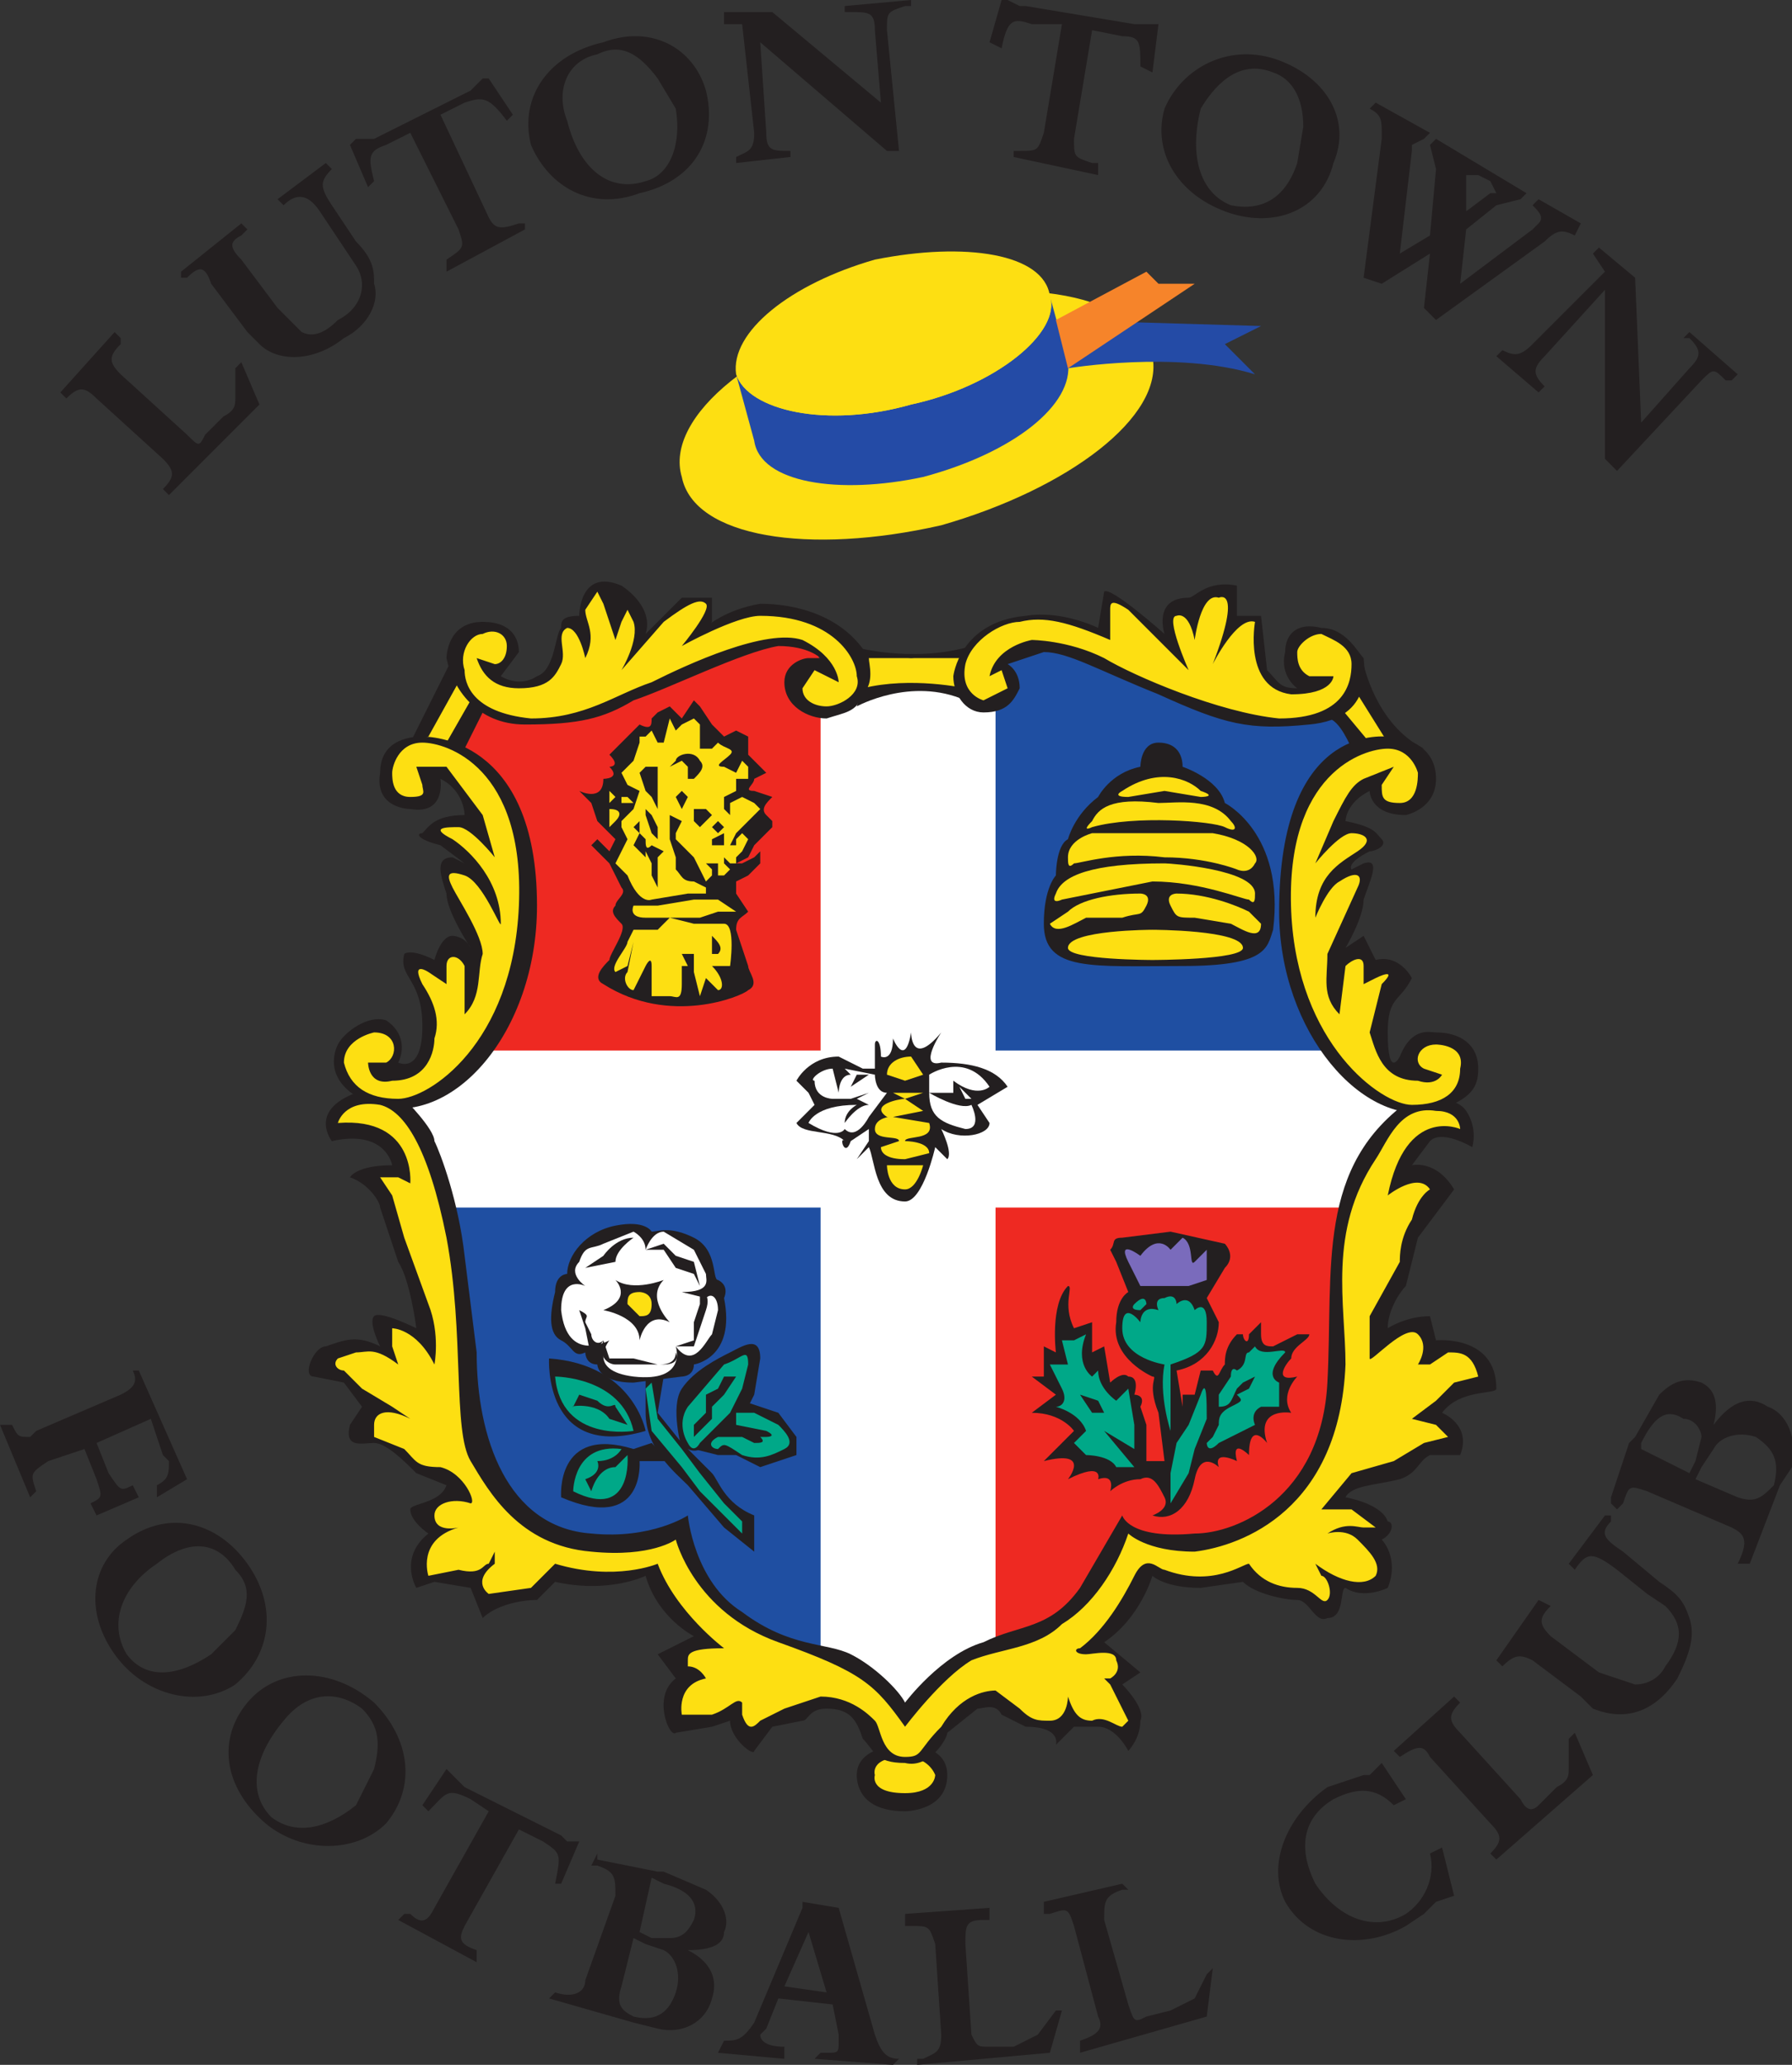 <svg fill="none" height="342" width="297" xmlns="http://www.w3.org/2000/svg" xmlns:xlink="http://www.w3.org/1999/xlink"><rect width="100%" height="100%" fill="#333333" stroke="none"/><clipPath id="a"><path d="m0 0h297v342h-297z"/></clipPath><g clip-path="url(#a)" clip-rule="evenodd" fill-rule="evenodd"><path d="m158 119 7-12 7-2 53 12 5 9-13 11 3 30 7 9h-64z" fill="#1f4fa2"/><path d="m222 118 3-4 6 9-6 1z" fill="#fddf12"/><path d="m224 124s-2-5-4-5c-1-1 2-2 2-2l5 6z" fill="#231f20"/><path d="m138 178h-65l11-21-4-26-5-5 5-12 10 3 28-10 16-2 4 9z" fill="#ee2922"/><path d="m69 198h69v81l-20-11-7-11-12 2-16-5-9-20z" fill="#1f4fa2"/><path d="m228 197h-67v81l15-4 12-17 17 1 13-11 9-17-1-18z" fill="#ee2922"/><path d="m136 174h-61l-11 7 8 19h64v78l12 9 17-11v-76h63l9-15-11-11h-61v-62h-29z" fill="#fff"/><path d="m142 108 1 7 8-1 9 1v-7l-9 1zm-67 4 4 5-3 7-6-1z" fill="#fddf12"/><path d="m141 107s10 3 20 0l-1 2h-17zm1 10s9-5 18-1v-2s-9-2-17 0zm-68 6 4-7 2 2-3 6zm-6 0 7-14c1-4 1 4 1 4l-5 9zm82 177s7 0 7-6c0-4-4-5-7-5s-8 1-8 5c0 2 1 6 8 6z" fill="#231f20"/><path d="m145 294s-1 3 5 3c5 0 5-3 5-3s-1-3-5-3c-6 0-5 3-5 3z" fill="#fddf12"/><path d="m175 224s-1-8 2-11c1 0-1 3 1 7l3-1v5l2-1 1 6s2-2 3-1c2 0 1 3 1 3s2 0 1 2l1 3v6h3l-1-8c-2-5 0-6-1-6 0 0-7-3-6-9 0-4 2-5 2-5l-2-5-1-2c1-1 0-2 2-2l8-1 9 2s2 2 0 4l-3 5 2 4c0 3-2 7-7 8l1 6v-2h2l1-4h2c1 2 1 0 2-1 0-1 0-3 2-5h1c0 1 1 2 1 0l2-2v2c0 2 1 2 2 2l4-2h2c0 1-3 2-3 4-1 1-3 4 1 3 0 0-3 3-1 6 0 0-6-1-4 5 0 0-3-4-3 2 0 0-3-3-2 1 0 0-4-2-3 1 0 0-3-3-4 2s-4 7-7 6c0 0 3-1 2-3s-2-4-4-3c-3 0-5 2-5 2s1-3-2-2c0 0 1-3-5 0 0 0 4-5-4-3l5-5s-2-3-7-3l4-3-4-3h2v-5zm2-85s1-4 5-7c0 0 2-4 7-5 0 0 0-4 3-4s4 2 4 4c0 0 6 2 7 6 0 0 10 5 8 21-1 3-1 6-15 6-15 0-23 1-23-7 0-6 2-8 2-8s0-5 2-6z" fill="#231f20"/><g fill="#fddf12"><path d="m186 131s-2 1 1 1l6-1 6 1s3 0 0-1c-2-2-7-4-13 0zm5 28s15 0 15-2c0-3-15-3-15-3s-14 0-14 3c0 2 14 2 14 2zm18-6-2-2c-2-1-7-3-12-3 0 0-2 0-1 2s1 2 4 2l6 1c2 1 5 3 5 0zm-35 0 3-2c2-2 7-3 12-3 0 0 2 0 1 2s-1 1-4 2h-6c-2 1-5 3-6 1z"/><path d="m176 149s-2 1-1-1c1-3 6-5 18-5 1 0 15 1 15 5 0 1 0 2-1 1-1 0-8-3-16-3z"/><path d="m181 138s-4 1-4 4c0 1 0 2 1 1 1 0 7-2 15-1 7 0 12 2 12 2s2 1 3-1c1-1-1-4-7-5zm0-1s-2 1 0-1c1-2 3-4 11-3 3 0 9-1 12 3 1 1 1 2-1 1s-15-2-22 0z"/></g><path d="m233 135s5-1 5-6c0-6-6-7-8-7-1 0-18-2-18 29 0 20 14 36 26 33 6-2 7-4 7-7 0-4-3-6-7-6-1 0-4-1-6 4 0 0-2 4-2-4 0-6 2-5 4-9 0 0-2-4-6-3l-2-4-3 2s3-5 3-8c1-3 3-7 0-6l-2 1s-1-1 3-3c1 0 3-1 2-2s-1-2-6-3c0 0 0-3 4-5 0 0 0 4 6 4z" fill="#231f20"/><path d="m55 189s-4-5 4-8l2 1h6s5 5 5 7c1 2 4 10 5 19l2 16c0 14 5 29 19 30 10 1 16-3 16-3s1 11 9 16c8 6 14 5 18 7s8 6 9 8c0 0 6-8 13-10 6-3 11-2 16-9l7-12s1 4 12 3c7 0 21-6 22-25s-2-36 14-47c0 0 7-1 9 2s1 6 1 6-5-3-7-1l-3 4s4-1 7 4l-6 8-2 8c-1 1-3 4-3 7 0 0 3-2 7-2l1 4s10-1 10 8c0 1-6 0-9 4 0 0 5 2 3 7h-5c-2 1-2 3-5 4-4 1-8 1-9 3 0 0 6 1 7 4 1 0 1 2-1 3 0 0 3 3 1 8 0 0-4 2-7 0-1 0 0 5-3 5-2 1-3-3-5-3s-7-1-9-3l-7 1c-6 0-8-2-8-2s-2 7-8 11l6 5-3 2s4 4 3 6c0 3-2 5-2 5s-2-4-5-4h-4l-3 3s1-3-5-3l-4-2c-1-2-3-1-4-1l-5 4c0 1-3 6-7 5-5 0-5-2-7-4-1-3-2-5-6-5-3 0-3 2-4 2l-5 1-3 4c0 1-4-2-4-5l-3 1-6 1c-1 1-4-6 0-9l-3-4 6-3s-6-3-8-10c0 0-6 3-15 1l-3 3c-3 0-7 1-9 3l-2-5-6-1-3 1s-3-5 2-9c0 0-3-2-3-4 0-1 5-1 6-4l-5-2c-2-2-5-5-7-5s-5 1-4-3l2-3-3-4-5-1c-2 0 0-5 2-5 3-1 5-2 9 0 0 0-2-4-1-5s7 2 7 2-1-8-3-11l-3-9c0-1-2-4-5-5 0 0 1-2 7-2 0 0-1-6-10-4m103-77s1-9 12-10c6-1 12 2 12 2l1-6c1-1 10 7 10 7s-2-6 4-6c1 0 3-3 8-2v5h4l1 9c2 2 2 3 5 3 0 0-3-2-2-6 0-3 2-5 6-4 4 0 6 4 7 5 0 1 2 10-9 11-10 1-14 0-25-5-10-4-15-7-19-7l-6 2s2 1 2 4c-1 2-2 4-6 4-3 0-5-3-5-6zm-84-3s0-6 6-6c5 0 6 3 6 5l-3 4s3 2 6 0c3-1 3-7 4-8 0-1 0-2 3-2 0 0 0-8 7-5 3 2 5 5 4 8l6-6h5v4c-1 1 2-2 8-3 6 0 14 2 18 9 0 1 1 4-1 6-1 3-3 3-6 4-3 0-7-2-7-6 0-3 3-4 4-4h2s-2-2-7-2c-6 1-18 7-24 9-5 3-9 4-18 4-8 0-12-6-13-11z" fill="#231f20"/><path d="m68 134s-6 0-5-6c0-6 6-6 7-6s19 0 19 28c0 21-14 37-27 33-8-3-7-8-6-10s5-5 8-4c3 2 3 5 2 7 0 0 4 2 4-6s-4-8-3-12c0 0 1-1 5 1 0 0 1-4 3-4 0 0 2 0 3 2 0 0-4-6-4-9-1-3-2-6 1-6l2 1-4-3c-4-1-4-2-3-2 1-1 2-3 7-3 0 0 0-4-4-6 0 0 1 6-5 5z" fill="#231f20"/><path d="m175 233s4 1 5 4l-2 2 2 2s4 0 5 2h3l-5-6 5 3v-4l-1-6-2 2s-3-2-3-5l-1 1s-3-2-1-7l-2 1h-2l1 4h-3l2 4c1 2 0 3-1 3zm19 16 3-5 1-4 2-5c0-3 0-7-1-4l-2 5-2 3-1 5zm6-10s0 2 2 0l6-3s-1-2 1-3h3v-4s-3-1 1-5c0-1-4 1-5-1l-1 1c-1 0 0 2-2 3 0 0-1-1-1 1l-2 3v2c2 0 2-1 3-3l1-1 2-1-1 2-2 1c1 1 1 1-1 2s-2 2-2 3l-1 2zm-6-2s-2-6-1-11c0 0-7-1-7-6s3-1 3-1 0-3 3-2c0 0-1-2 1-2 2-1 2 1 2 1s2-2 3 1c0 0 2-2 2 2s0 5-6 7z" fill="#00a888"/><path d="m56 186s1-4 7-3c4 1 8 7 11 22 3 16 1 32 4 37s8 14 20 15c10 1 14-2 14-2s3 12 17 17 16 7 21 14c0 0 6-8 11-11 5-2 11-2 15-6 5-3 9-9 11-15 0 0 3 3 11 3 8-1 24-7 25-31 0-10-3-22 5-34 2-3 4-9 10-8 4 0 4 3 4 3s-9-4-12 11c0 0 5-4 7-1 0 0-2 1-3 5-2 3-2 6-2 7l-5 9v7c0 1 6-6 8-4s0 5 0 5h2l3-2c2 0 4 0 5 4l-4 1-3 3-4 3 4 1 2 2-4 1-5 3-7 2-5 6h5l4 3h-2c-1 0-3-1-6 1 0 0 3-1 5 1s4 4 3 6c-2 2-6 1-10-2l1 2c1 0 2 3 1 4s-2-2-5-2-6-1-8-4c-1 0-6 4-14 1-1 0-3-3-5 1s-5 9-9 12c-1 0-1 1 1 1 1 0 5-1 5 1 1 2-1 3-1 3h-1l1 1 3 6-1 1c-1 0-3-2-5-1-2 0-3-1-4-4 0 0 0 4-3 4-2 0-3 0-5-2l-4-3c-2 0-6 1-9 6-4 4-3 5-6 5-4 0-4-5-5-6s-4-4-9-4l-3 1-3 1-4 2c-1 1-2 2-3-1v-2c-1-1-2 1-5 2h-5s-1-5 4-6c0 0-1-2-3-2v-1c0-1 0-2 6-2 0 0-8-6-11-14 0 0-7 3-17 0l-4 4-7 1s-3-2 1-5v-2l-1 2c-1 0-1 2-5 1l-5 1s-2-6 5-8c0 0-4 1-4-2 0-2 3-3 6-2 1 0-1-5-5-6-4 0-4-1-6-3l-5-2v-2c0-2 2-3 6-1l-3-2-5-3-3-3c-1 0-2-1-1-2l3-1c2 0 3-1 7 2l-1-3v-3s4 0 7 6c0 0 1-5-1-10l-4-11-2-7-2-3h3l2 1s1-11-12-10zm182-13s5 0 4 4c0 4-3 6-8 6s-19-10-20-32c-1-23 12-27 16-27s5 4 5 4c0 1 0 5-3 5s-3-1-3-3l2-3-5 2c-2 1-3 3-5 7l-3 7s4-5 6-5 4 1 1 3-7 4-7 11c0 0 2-5 4-6 3-2 4-1 3 1l-5 11c0 4-1 7 2 10l1-8c1-1 3-2 3 0v3l2-1s4-2 1 1l-2 8c1 3 2 8 8 8 3 1 4-1 4-1l-3-1c-2-1-1-4 2-4zm-176-2s-5 1-5 5c1 4 4 6 9 6s19-9 20-32-12-27-16-27-5 4-5 5 0 4 3 4 2-1 2-2l-1-3h5l6 8 2 7s-4-5-6-5-5 0-1 2c3 2 8 7 8 14 0 1-3-7-6-8s-3 0-2 2 5 8 5 11c-1 3 0 7-3 10v-8c-1-2-3-2-3 0v3l-3-2s-3-2-1 2c2 3 3 6 2 9 0 2-1 7-7 7-4 1-4-3-4-3h3c2-1 2-5-2-5zm101-55s-4-1-3-6c1-4 6-7 9-7 4-1 8 0 15 3v-5c0-1 0-2 3 0l10 10s-4-9-2-9c0 0 2-1 3 4 0 0 1-8 4-7 0 0 4-2-1 11 0 0 4-8 7-7 0 0-2 11 6 12 7 0 7-3 7-3h-4c-2-1-2-3-2-4s2-3 4-3c2 1 5 2 5 5s-1 9-12 9c-10-1-24-7-29-10-6-3-12-3-12-3s-6 1-7 6l2-1 1 3zm-84-7 3 1c1 0 2-1 2-3s-2-3-4-2c-2 0-4 3-3 6 0 2 1 7 11 8 9 0 14-4 20-6 6-3 19-9 25-7 6 3 6 7 6 7l-4-2-2 3c0 2 2 3 4 3s6-2 5-5c0-3-4-10-16-10-4 0-13 5-13 5s5-6 4-7-3 0-7 3l-7 8s3-5 2-8l-1-2-1 2-1 3-2-6-1-2-2 3c0 2 2 4 0 8 0 0-1-5-3-5-2 1 0 4-1 6s-2 4-7 4c-4 0-6-2-7-5z" fill="#fddf12"/><path d="m179 231 2 3h2l-1-2z" fill="#231f20"/><path d="m188 216s-1 1 1 1l1-1s0-2-2 0z" fill="#00a888"/><path d="m132 179s2-4 7-4l4 2h2v-4c0-1 1-1 1 2 0 0 2 1 2-3 0 0 2 5 3-1 0 0 0 6 5 0 0 0-4 6 0 5 5 0 9 1 11 4l-5 3 2 3c0 2-5 3-8 1 0 0 2 4 1 5l-2-2s-2 9-5 9c-5 0-5-7-6-9l-2 2 2-3v-2l-3 2c-1 3-2-1-1 0-2-2-7-1-8-3l3-3-1-2zm-36-48s4 2 4-2c0 0 3 0 1-2 0 0 2 0 0-2l3-3 2-2c2 1 2 0 2-1l1-1 2-1 2 2 2-3 1 1 2 3 1 1 1 1 2-1 2 1v3l1 1 2 2-2 1c0 1-2 2 0 2l3 1c-1 1-2 2-1 3l1 1v1l-3 3-1 2-2 1h1l2-1 1-1v2l-2 2-2 1v2l2 3c-1 1-2 1-2 3l2 6c0 1 2 3 0 4-1 1-13 6-24-1-2-1 0-3 1-4 0-1 3-5 2-6s-2-2-1-3c0-1 2-2 1-3l-2-4-3-3 1-1 2 2 1-2-1-1-2-2-1-3z" fill="#231f20"/><path d="m159 180 1 2h1zm-5 1s5 3 7 2c0 0 2 4-1 4-4-1-6-2-6-6z" fill="#fff"/><path d="m154 178s6-4 10 2c0 0-2 2-6-1v2h-4zm-20 8s1-3 8-3c0 0-2 1-2 3 0 0 2-3 4-3l-2-1 2-1-3 1h-3s-3 0-3-3c-1 0 1-2 3-2l1 4s0-3 2-3l-1-1 5 1s0 3 2 3l-3 4s-2 4-4 2c0 0-1 2-6-1z" fill="#fff"/><path d="m142 178-1 2 3-2z" fill="#231f20"/><path d="m147 178 3 1 3-1-2-3c-2 0-4 1-4 3zm1 3 2 1 3-1zm-3 6c0 2 4 1 4 2l-3 1c0 1 1 2 4 2l4-1c0-2-4-2-4-2 0-1 5 0 4-3l-6-1 5-1-3-2c-1 0-6 1-3 3 1 0-2 0-2 2zm2 6h6s-1 4-3 4c-3 0-3-4-3-4zm-46-59v3l1-1c1-1 1-2-1-2zm2-2v1h2l-1-1zm-2-1v2l1-1z" fill="#fddf12"/><path d="m111 119 1 2 1-1 2-1 1 1v4h2l1-1c1 1 3 1 2 2s-3 2-1 2l2 1 1-2 1 1v2h-2v2l-2 1v2l1 1v-2c-1 0-1 0 0 0l2-1 2 1 1 1-1 1-3 3-1 2h1v-1l1-1 1 1-1 2-1 1v1h-1l-1-1v1l1 1-1 1h-1v-2h-2l1 1v1l-1 1-2-4-2-2-1-1v-1l1-2-2-1v4l1 3v2c1 1 1 2 3 2l2 1v1h-3l-6 1s-2 1-4-4l-2-2 1-2 1-2-1-2v-1l2-2 1-3-2-1-1-2 2-2 1-3v-1h1l1-1 1 2h1zm-6 31s-1 2 2 2h9l3-1h3l-3-2h-4l-6 1zm-3 11 2-1 1-4-1 5c-1 1 0 3 1 3l1-2 1-2s1-2 1 0v5h3c1 0 2 1 2-2v-3h1l-1-2h2v3l1 4 1-3 2 2c1 0 1-2-1-4h3s1-7-1-7h-5l-4-1-2 2h-4l-1 2c0 1-3 4-2 5z" fill="#fddf12"/><g fill="#231f20"><path d="m118 139v1h2v-2zm1-3-1 1 1 1 1-1zm-3 1-1-1v-2h2l1 1-1 1zm-10-1v2l1 1c0 1 0 2 1 1l2 1-1 1v5l-1-2v-2l-1-2v1l-1-1-1-1 1-2-1-1zm1-2v1l1 3 1 1v-2l-1-2zm6-3-1 1 1 2 1-2zm-1-5-1 1 2-1 1 1v2h1c1-1 2-2 1-3-1-2-4-1-4 0zm-6 2 1 3 1 1 1 2v-2-3-2h-2zm12 27v3h1c1-1 0-2-1-3zm-25 93s-1-12 12-8l3-1 3 3h-5s1 12-13 6z"/><path d="m91 225s-1 17 16 12c0 0-2-11-16-12zm32 7 6 2 3 4v3l-3 1-3 1-4-2h-3l-4-1 5-5z"/><path d="m113 240s-2-7 0-10 6-5 8-6 5-3 5 1l-1 6-2 4-6 4s-1 2-3 1z"/><path d="m110 228-1 6 4 5 5 5c1 1 2 5 7 7v6l-5-4-6-7c-2-2-7-6-7-12v-6z"/><path d="m97 224s0 2 2 2c0 0 0 3 6 3l8-1s2 0 2-2c0 0 7-1 5-11 0 0 1-2-1-3-1 0 0-5-4-7s-6-1-7-1c0 0-1-2-6-1s-8 5-8 8c0 0-2 0-2 3-1 4-1 7 1 8s2 3 4 2z"/></g><path d="m97 213s-3-2-1-4c1-3 2-2 4-3l5-2s2 1 2 3c0 0 1-3 3-3l5 3 2 4c0 1 1 3-4 3l4 1c1-1 2 0 2 2l-1 4c-1 1-3 6-6 2 0 0 2 6-7 5-8-1-4-6-4-6s-7 4-8-5c0-6 4-4 4-4z" fill="#fff"/><path d="m100 222 1 3h4l4 1c1 0 3 0 3-2 0 0 1 2-2 2h-8c-1 0-3-1-2-4zm16-8v2l-1 3v3l-3 1h3l1-3 1-3c1-3-1-3-1-3zm-9-7h3l2 3 3 1 1 2-1-4-3-1-2-2zm-10 3 3-2s2-3 5-3c0 0-3 2-3 4zm5 2s3 3-2 5c0 0 6 1 6 5 0 0 1-5 5-3 0 0-4-4-1-7 0 0-5 2-8 0z" fill="#231f20"/><path d="m106 214s2 0 2 2-1 2-2 2l-2-2c0-1 0-2 2-2z" fill="#fddf12"/><path d="m95 247s0-8 8-7c0 0-1 2-4 2 0 0 1 2-2 3l1 2s1-4 4-4l2-2s1 11-9 6zm-3-19s11 0 13 9c0 0-12 2-13-9zm30 8v-2h3l4 2c1 1 3 3 1 4s-4 2-7 1c-3-2-3-2-4-1-1 0-2-1 0-2h4l2 1c1 0 2 0 1-1h1s2 0 0-1zm-8 3s-2-3 0-6l6-7c3-1 4-3 4 0l-1 4-2 4-5 5s-1 2-2 0z" fill="#00a888"/><path d="m107 230 1 7 5 6 3 4 3 3 4 4v-2l-3-3-4-5-3-4-4-5-1-6z" fill="#00a888"/><path d="m96 231-1 2c-1 0 4-1 6 2l3 1-2-3c0-1-1 1-3-1zm19 7v-2l2-2v-3l2-1 1-2h2l-2 3-2 2v2l-1 1zm-17-13-1-5-1-3s-1-2 0 0c2 1 1 1 1 2l1 2c0 1 1 2 2 1z" fill="#231f20"/><path d="m189 213h8l3-1v-5l-2 2c-1 1 0-3-2-4l-2 2s-2-3-5 1c0 0-4-3-2 1z" fill="#7a6bbc"/><path d="m230 123-5-8c-1-1 1-5 1-5s2 10 10 14z" fill="#231f20"/><path d="m156 87c21-6 37-18 35-28s-22-14-43-8c-22 5-38 18-35 28 2 10 21 13 43 8z" fill="#fddf12"/><path d="m174 49 3 11c1 7-9 15-24 19-14 3-27 1-28-6l-3-11c2 6 15 9 29 5 14-3 25-12 23-18z" fill="#244ba6"/><path d="m151 67c14-3 25-12 23-18-1-7-14-9-29-6-14 4-24 12-23 19 2 6 15 9 29 5z" fill="#fddf12"/><path d="m175 53 34 1-6 3 5 5c-13-4-31-1-31-1z" fill="#244ba6"/><path d="m177 61 21-14h-6l-2-2-15 8z" fill="#f6842a"/><path d="m43 67-15 15-1-1c2-2 2-3 0-5l-11-10c-2-2-3-2-5 0l-1-1 9-10 1 1v1c-2 2-2 3 0 5l11 10c2 2 2 2 3 0l3-3c2-1 2-2 2-3v-5l1-1zm3-34 8-6 1 1c-2 2-2 3 0 6l4 6c3 3 3 5 3 7 1 3-1 7-5 9-5 4-11 4-14 1l-2-2-6-8c-1-3-2-3-4-1h-1v-1l10-8 1 1-1 1c-2 1-2 2 0 4l6 8 4 4c2 1 4 0 6-2 4-2 5-6 3-9l-2-3-4-6c-2-3-4-3-6-1zm35 3c1 2 2 2 5 1h1v1l-13 7v-2c3-2 3-2 2-5l-8-16-4 2c-3 1-3 2-2 6l-1 1-3-7 1-1h3l16-8 1-1 1-1h1l4 6-1 1c-3-4-4-4-7-3l-4 2zm26-6c4-1 6-6 5-12l-3-5c-3-4-6-6-10-4-5 1-7 6-5 11 2 8 7 12 13 10zm-7-23c8-3 15 1 17 8 2 8-2 15-11 17-8 3-15-1-18-8-2-8 3-15 12-17zm27 15c0 3 1 3 4 3v1l-9 1v-1c2-1 3-1 3-4l-2-18h-3v-2h8l18 15-1-12c0-3-1-3-4-3h-1v-1l11-1v1h-1c-3 1-3 1-3 4l2 20h-2l-21-18zm51 1c0 3 0 3 3 4h1v2l-14-3v-1h1c3 0 3 0 4-3l3-18h-5c-3-1-4-1-5 4l-2-1 2-7h1l2 1h1l18 3h4l-1 8-2-1c0-4 0-5-3-5l-5-1zm26 11c5 1 9-1 11-7l1-6c0-5-2-8-5-9-5-2-9 1-12 6-2 8 0 14 5 16zm8-24c8 3 12 10 9 17-2 8-10 11-18 8s-12-10-10-17c3-7 11-11 19-8zm35 22h1l-1-2-2-1h-1-1v6zm-18-9v-1c0-2 0-3-2-4l1-1 9 5-1 1-2 1v1l-2 17 5-3 1-11-1-4 1-1 15 9-1 1-4 1-5 4-1 9 12-9 1-1c1-1 0-2-1-3l1-1 7 4-1 2c-2-1-3-1-5 1l-18 13-2-2 1-9-8 5-3-1zm27 36c-2 2-2 3 0 5l-1 1-7-6 1-1c2 1 3 1 5-1l12-12-2-3 1-1 6 5 1 24 8-9c2-2 2-3 0-5h-1l1-1 8 7-1 1h-1c-2-2-2-2-4 0l-14 15-2-2v-28zm-248 183c-3 2-3 2-2 5l-1 1-5-12h2c1 2 1 2 3 2l1-1 14-6c2-1 3-2 2-4h1l8 18-5 3v-2c2-1 2-2 2-4l-1-1-2-6-9 4 2 5c2 3 2 3 4 2l1 2-7 3-1-2c2-1 2-1 1-4l-2-5zm13 32c3 4 8 4 14 0l4-4c2-4 3-7 0-10-3-5-8-5-13-1-6 4-8 10-5 15zm20-15c5 7 4 15-2 20-6 4-15 2-20-5s-4-15 2-19c7-5 15-3 20 4zm4 42c4 3 9 2 14-2l3-6c1-4 1-7-2-10-4-3-9-3-13 2-5 6-6 12-2 16zm17-19c6 6 7 14 2 20-5 5-14 5-20 0-7-6-8-14-3-20s14-6 21 0zm15 37c-1 2-1 3 2 4v2l-13-7 1-1h1c2 2 3 1 4-1l9-16-3-2c-4-2-4-1-7 2l-1-1 4-6 1 1 1 1 1 1 16 8 1 1h2l-3 7h-1c1-5 1-5-2-7l-4-2zm29 1 2 1h3c2 0 3-1 4-3 1-3-1-5-5-6l-2-1zm-3 9c-1 3 0 4 2 5 4 1 6-1 7-4s0-6-2-7l-3-1-2-1zm-4-21 10 2h1l7 3c3 2 4 5 3 7 0 2-2 3-6 3 4 2 5 5 4 8-1 4-5 6-9 5l-4-1-14-4 1-1c3 1 5 0 5-2l5-14c0-3 0-4-3-5h-1l1-2zm35 12-4 9 7 1zm-5 11-2 5-1 1c0 1 1 2 4 2v2l-11-1 1-2c2 0 3 0 5-3l8-19v-1l6 1 6 21c1 3 2 4 4 4l-1 1-13-1 1-1h1c2 0 2 0 2-2v-1l-1-5zm45 9-22 2v-1h1c2-1 3-1 3-4l-1-15c-1-3-1-3-4-3h-1v-2l14-1v2h-1c-3 0-3 1-3 4l1 15c1 2 1 2 3 2h4l4-2 3-4h1zm26-6-21 6v-2c3-1 4-2 3-4l-4-15c-1-3-1-3-4-2h-1v-2l13-3 1 1h-1c-3 1-3 2-3 5l4 14c1 3 1 3 3 2l4-1 4-2 2-4 1-1zm39-28 2 8-3 1-1 1-1 1-3 2c-7 4-16 3-20-4-3-6 0-14 7-19l6-2h1l1-1 1-1 4 6-2 1c-3-3-6-3-10-1-5 3-6 8-3 14 4 6 10 8 15 5 3-2 5-6 4-10zm25-12-16 14-1-1c2-2 2-3 0-5l-10-11c-1-2-2-2-5 0l-1-1 10-9 1 1c-2 2-2 3 0 5l10 11c1 2 2 2 3 1l3-3c2-1 2-2 2-3v-5l1-1zm-4-35 6-8h1v1c-2 2-1 3 2 5l6 5c3 2 4 3 5 6s0 6-2 10c-4 6-9 7-14 5l-2-2-8-6c-2-1-3-1-5 1l-1-1 7-10 2 1c-2 2-2 3 0 5l8 6 6 2c2 0 4-1 5-3 3-4 3-7 0-10l-3-2-5-4c-4-3-5-3-7 0zm28-11c3 1 4 0 6-2 1-4 0-6-3-8-3-1-6 0-7 2l-2 3-1 2zm-8-4 1-2 1-4c0-1-1-3-3-3-3-2-5 0-7 4v1zm-13 4 3-9 1-1 4-7c2-2 4-3 7-2 2 1 3 3 2 7 3-4 6-5 9-3 3 1 5 5 4 10l-2 3-5 13h-2c2-4 1-5-1-6l-14-6c-3-1-3-1-4 2l-1 1-1-1z" fill="#231f20"/></g></svg>